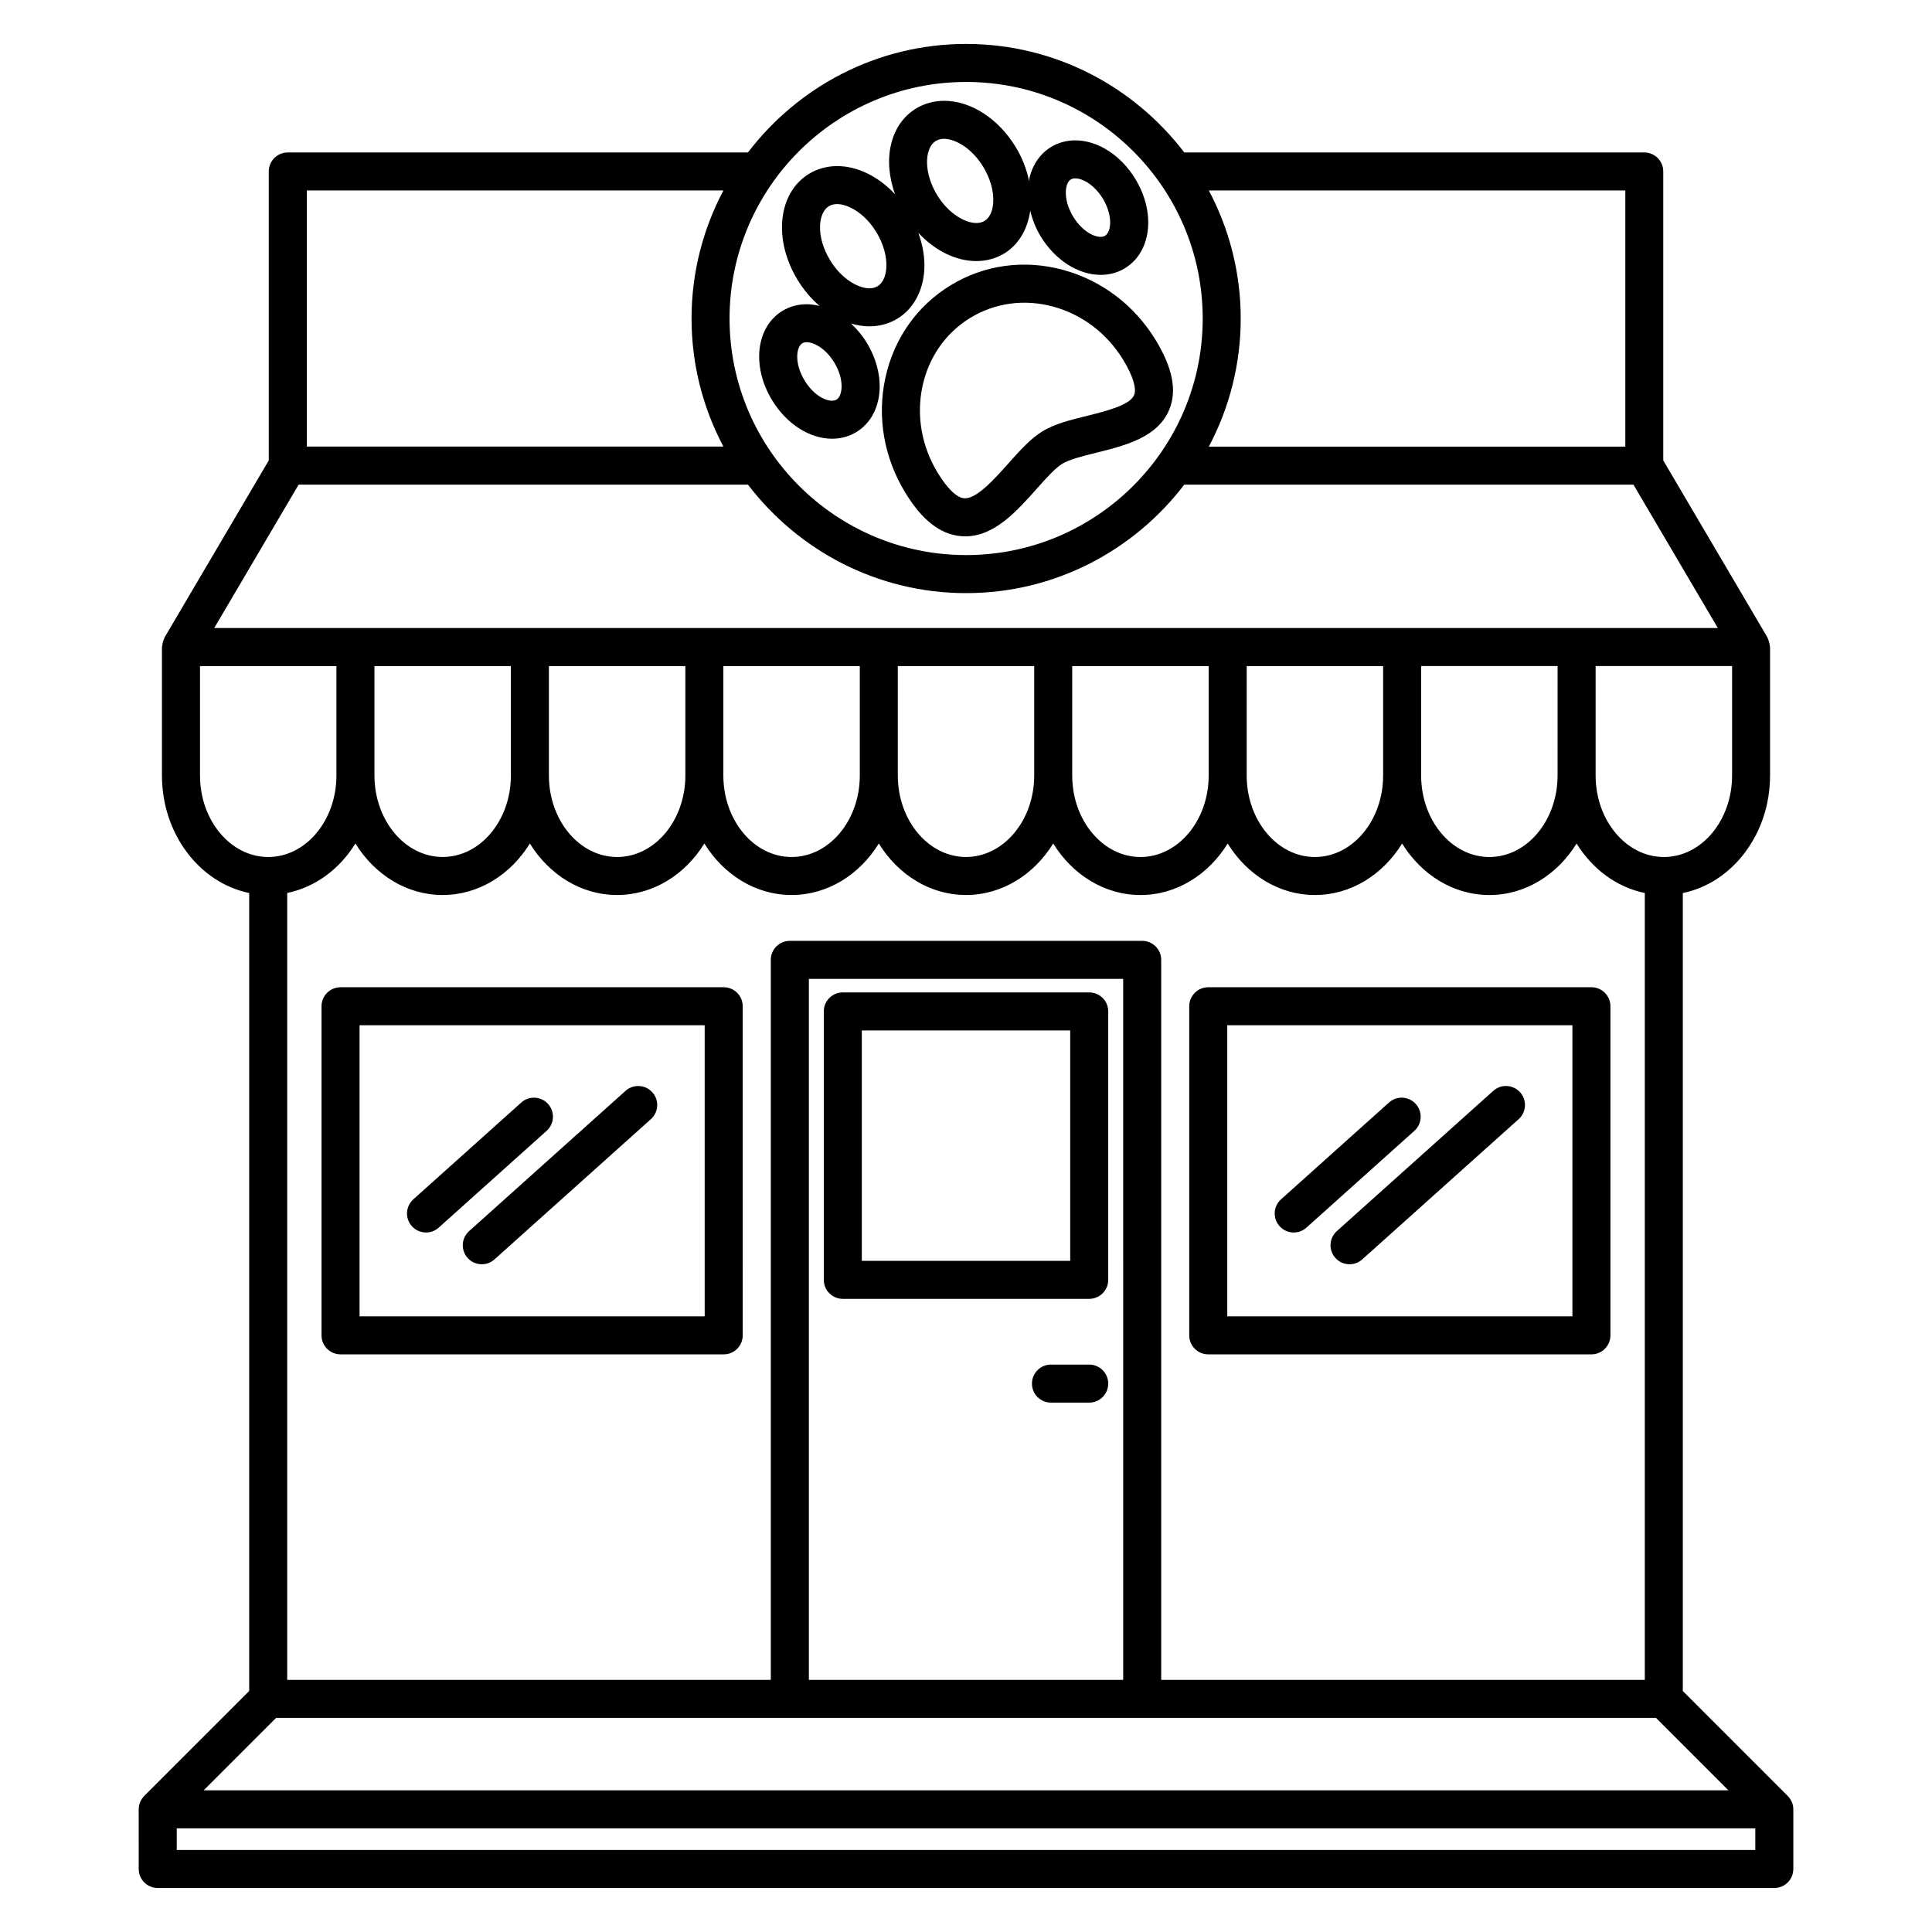 <?xml version="1.0" encoding="UTF-8"?>
<!-- Uploaded to: SVG Repo, www.svgrepo.com, Generator: SVG Repo Mixer Tools -->
<svg fill="#000000" width="800px" height="800px" version="1.1" viewBox="144 144 512 512" xmlns="http://www.w3.org/2000/svg">
 <g>
  <path d="m351.36 226.38c-7.023 4.281-8.223 14.691-2.731 23.703 3.836 6.277 9.922 10.184 15.891 10.184 2.312 0 4.539-0.613 6.43-1.773 7.023-4.281 8.223-14.691 2.731-23.688-1.184-1.941-2.606-3.621-4.152-5.062 1.605 0.469 3.238 0.742 4.867 0.742 2.676 0 5.25-0.711 7.438-2.047 4.168-2.539 6.758-7.227 7.109-12.844 0.207-3.223-0.398-6.609-1.578-9.898 4.375 4.707 9.914 7.492 15.371 7.492 2.68 0 5.25-0.707 7.438-2.039 3.762-2.297 6.152-6.394 6.848-11.309 0.555 2.316 1.441 4.629 2.777 6.816 3.836 6.281 9.93 10.188 15.906 10.188 2.309 0 4.523-0.613 6.422-1.773 7.019-4.289 8.211-14.695 2.719-23.699-3.84-6.277-9.93-10.176-15.898-10.176-2.309 0-4.523 0.609-6.414 1.762-2.828 1.723-4.848 4.602-5.699 8.105-0.074 0.301-0.059 0.629-0.109 0.934-0.645-3.078-1.797-6.156-3.551-9.027-4.606-7.559-11.879-12.254-18.984-12.254-2.676 0-5.246 0.707-7.43 2.039-3.316 2.019-5.602 5.285-6.609 9.441-1.004 4.141-0.574 8.777 1.043 13.281-4.375-4.691-9.91-7.461-15.352-7.461-2.676 0-5.246 0.707-7.43 2.039-8.254 5.039-9.574 17.418-3.012 28.172 1.637 2.68 3.617 4.977 5.793 6.856-1.133-0.273-2.273-0.457-3.414-0.457-2.309-0.012-4.523 0.602-6.418 1.754zm75.27-32.941c0.152-0.629 0.473-1.473 1.148-1.879 0.316-0.195 0.707-0.293 1.168-0.293 1.945 0 5.055 1.676 7.301 5.352 2.777 4.551 2.223 8.871 0.625 9.848-1.637 1.02-5.688-0.5-8.48-5.066-1.949-3.195-2.191-6.207-1.762-7.961zm-36.688-8.879c0.25-1.047 0.816-2.449 2.062-3.211 0.613-0.371 1.352-0.562 2.18-0.562 2.82 0 7.273 2.324 10.383 7.426 1.863 3.059 2.836 6.508 2.644 9.461-0.086 1.344-0.492 3.769-2.297 4.867-0.613 0.379-1.352 0.562-2.188 0.562-2.82 0-7.273-2.324-10.395-7.438-2.238-3.68-3.156-7.938-2.391-11.105zm-26.285 14.086c0.613-0.379 1.352-0.562 2.18-0.562 2.828 0 7.285 2.324 10.398 7.43 1.867 3.059 2.836 6.504 2.648 9.453-0.086 1.344-0.492 3.773-2.309 4.875-0.613 0.371-1.352 0.562-2.188 0.562-2.828 0-7.285-2.328-10.398-7.438-3.797-6.238-3.223-12.555-0.332-14.32zm2.035 51.25c-1.656 1.012-5.684-0.492-8.465-5.059-2.777-4.555-2.227-8.879-0.629-9.855 0.316-0.195 0.707-0.293 1.168-0.293 1.945 0 5.062 1.676 7.309 5.356 2.781 4.551 2.227 8.867 0.617 9.852z"/>
  <path d="m425.68 215.51c-10.316-2.793-20.887-1.32-29.781 4.109-8.906 5.43-15.043 14.168-17.285 24.602-2.223 10.34-0.336 21.113 5.297 30.344 0 0.004 0.004 0.004 0.012 0.012 4.418 7.246 9.219 11.008 14.672 11.504 0.414 0.035 0.816 0.055 1.215 0.055 7.703 0 13.633-6.656 18.895-12.566 2.414-2.711 4.914-5.508 6.801-6.664 0 0 0.004 0 0.012-0.004 1.898-1.16 5.481-2.047 8.941-2.906 7.672-1.906 16.375-4.062 19.418-11.473 2.066-5.023 0.883-11.047-3.629-18.434-5.637-9.227-14.355-15.828-24.566-18.578zm18.875 33.176c-1.109 2.695-7.441 4.262-12.523 5.527-4.394 1.09-8.551 2.117-11.773 4.086-0.004 0.004-0.012 0.012-0.016 0.016-3.168 1.934-6.027 5.148-9.062 8.555-3.758 4.211-8.469 9.453-11.68 9.176-1.969-0.176-4.449-2.559-6.984-6.715v-0.004c-4.281-7.019-5.719-15.18-4.047-22.98 1.656-7.707 6.156-14.137 12.68-18.117 6.516-3.981 14.289-5.039 21.91-2.988 7.703 2.082 14.309 7.09 18.586 14.102 2.562 4.195 3.621 7.606 2.91 9.344z"/>
  <path d="m367.35 488.21h65.305c2.785 0 5.039-2.254 5.039-5.039v-71.133c0-2.785-2.254-5.039-5.039-5.039h-65.305c-2.781 0-5.039 2.254-5.039 5.039v71.133c0 2.785 2.254 5.039 5.039 5.039zm5.039-71.133h55.227v61.059l-55.227-0.004z"/>
  <path d="m432.65 505.63h-10.133c-2.785 0-5.039 2.254-5.039 5.039 0 2.785 2.254 5.039 5.039 5.039h10.137c2.785 0 5.039-2.254 5.039-5.039 0-2.789-2.258-5.039-5.043-5.039z"/>
  <path d="m234.25 502.92h101.54c2.781 0 5.039-2.254 5.039-5.039l-0.004-87.215c0-2.785-2.258-5.039-5.039-5.039l-101.54 0.004c-2.781 0-5.039 2.254-5.039 5.039v87.215c0 2.777 2.254 5.035 5.039 5.035zm5.039-87.215h91.461v77.137h-91.461z"/>
  <path d="m289.25 436.57c-1.859-2.062-5.043-2.246-7.113-0.383l-28.602 25.652c-2.07 1.855-2.246 5.043-0.387 7.113 0.996 1.109 2.371 1.672 3.754 1.672 1.199 0 2.398-0.422 3.359-1.289l28.602-25.652c2.07-1.855 2.246-5.043 0.387-7.113z"/>
  <path d="m309.77 433.09-41.453 37.168c-2.07 1.855-2.246 5.043-0.387 7.113 0.996 1.109 2.371 1.672 3.754 1.672 1.199 0 2.398-0.422 3.359-1.289l41.453-37.168c2.07-1.855 2.246-5.043 0.387-7.113-1.852-2.062-5.035-2.246-7.113-0.383z"/>
  <path d="m464.2 502.92h101.54c2.785 0 5.039-2.254 5.039-5.039v-87.215c0-2.785-2.254-5.039-5.039-5.039l-101.54 0.004c-2.785 0-5.039 2.254-5.039 5.039v87.215c0 2.777 2.254 5.035 5.039 5.035zm5.039-87.215h91.465v77.137h-91.465z"/>
  <path d="m519.2 436.57c-1.859-2.074-5.047-2.246-7.113-0.383l-28.602 25.652c-2.07 1.855-2.242 5.043-0.383 7.113 0.992 1.109 2.371 1.672 3.75 1.672 1.199 0 2.402-0.422 3.367-1.289l28.602-25.652c2.07-1.855 2.238-5.043 0.379-7.113z"/>
  <path d="m539.73 433.09-41.457 37.168c-2.07 1.855-2.242 5.039-0.383 7.113 0.992 1.109 2.367 1.672 3.75 1.672 1.199 0 2.402-0.422 3.367-1.289l41.457-37.168c2.07-1.855 2.242-5.039 0.383-7.113-1.863-2.07-5.043-2.246-7.117-0.383z"/>
  <path d="m618.85 621.57c-0.258-0.621-0.625-1.18-1.094-1.641l-27.797-27.797 0.004-211.47c13.125-2.68 23.121-15.613 23.121-31.152v-34.039c0-0.109-0.059-0.211-0.066-0.324-0.023-0.328-0.105-0.641-0.195-0.961-0.09-0.336-0.176-0.664-0.332-0.973-0.051-0.098-0.051-0.203-0.105-0.297l-27.605-46.895v-76.582c0-2.781-2.254-5.039-5.039-5.039l-121.9 0.004c-13.301-17.438-34.234-28.758-57.812-28.758-23.578 0-44.512 11.32-57.816 28.758h-121.95c-2.781 0-5.039 2.258-5.039 5.039v76.578l-27.609 46.898c-0.055 0.102-0.055 0.211-0.105 0.309-0.152 0.297-0.238 0.613-0.328 0.941-0.09 0.332-0.18 0.648-0.203 0.992-0.004 0.109-0.066 0.207-0.066 0.316 0 0.012 0.004 0.016 0.004 0.023v34.004c0 15.531 9.992 28.461 23.121 31.152v211.48l-27.801 27.797c-0.469 0.469-0.836 1.023-1.094 1.641-0.258 0.613-0.387 1.27-0.387 1.926l0.004 15.797c0 2.785 2.258 5.039 5.039 5.039h428.41c2.785 0 5.039-2.254 5.039-5.039v-15.809c0.008-0.656-0.129-1.305-0.387-1.926zm-380.66-254.03c5.094 8.23 13.551 13.645 23.121 13.645 9.562 0 18.02-5.41 23.109-13.645 5.09 8.23 13.547 13.645 23.121 13.645 9.574 0 18.027-5.41 23.121-13.645 5.09 8.23 13.543 13.645 23.113 13.645 9.574 0 18.031-5.41 23.121-13.645 5.09 8.23 13.543 13.645 23.105 13.645 9.566 0 18.02-5.41 23.113-13.645 5.094 8.238 13.551 13.648 23.129 13.648 9.566 0 18.02-5.41 23.109-13.645 5.094 8.23 13.543 13.645 23.113 13.645 9.574 0 18.02-5.41 23.113-13.645 5.09 8.238 13.547 13.648 23.125 13.648 9.566 0 18.02-5.41 23.109-13.645 4.176 6.75 10.617 11.578 18.082 13.109v208.52h-128.16v-190.8c0-2.781-2.254-5.039-5.039-5.039h-93.379c-2.781 0-5.039 2.258-5.039 5.039v190.8h-128.16v-208.53c7.461-1.527 13.898-6.356 18.07-13.109zm-15.047-95.109h119.07c13.312 17.434 34.238 28.754 57.816 28.754 23.578 0 44.508-11.32 57.816-28.754h119.03l22.371 38.008h-398.48zm333.63 77.078c0 11.914-8.105 21.609-18.07 21.609-9.969 0-18.086-9.691-18.086-21.609v-0.004-28.996h36.16zm-267.31-0.004v-28.988h36.164v28.996c0 11.91-8.113 21.602-18.082 21.602s-18.082-9.695-18.082-21.609zm46.234-28.988h36.16v28.996c0 11.91-8.113 21.602-18.082 21.602s-18.078-9.691-18.078-21.602zm46.234 0h36.145v28.988c0 11.91-8.105 21.602-18.078 21.602-9.961 0-18.066-9.691-18.066-21.602zm46.219 28.988v-28.988h36.164v28.996c0 11.91-8.105 21.602-18.07 21.602-9.98 0-18.094-9.695-18.094-21.609zm46.242-28.988h36.152v28.996c0 11.91-8.105 21.602-18.078 21.602-9.969 0-18.078-9.691-18.078-21.602zm-195 0v28.988c0 11.91-8.105 21.602-18.07 21.602-9.969 0-18.086-9.691-18.086-21.602v-28.988zm162.27 268.66h-83.301v-185.76h83.293l0.004 185.76zm-224.49 10.078h365.68l19.199 19.199h-404.07zm367.78-228.14c-9.977 0-18.094-9.691-18.094-21.609v-29h36.164v29c0 11.918-8.105 21.609-18.07 21.609zm-10.227-176.64v67.879h-110.37c5.371-10.141 8.449-21.684 8.449-33.938 0-12.254-3.074-23.797-8.449-33.938h110.37zm-174.69-28.758c34.57 0 62.695 28.129 62.695 62.695s-28.121 62.688-62.695 62.688c-34.57 0-62.695-28.121-62.695-62.688s28.125-62.695 62.695-62.695zm-174.73 28.758h110.41c-5.371 10.141-8.449 21.684-8.449 33.938s3.074 23.797 8.449 33.938h-110.41zm-28.301 155.03v-28.988h36.152v28.988c0 11.914-8.102 21.609-18.066 21.609-9.973 0-18.086-9.695-18.086-21.609zm412.17 284.76h-418.33v-5.734h418.33v5.734z"/>
 </g>
</svg>